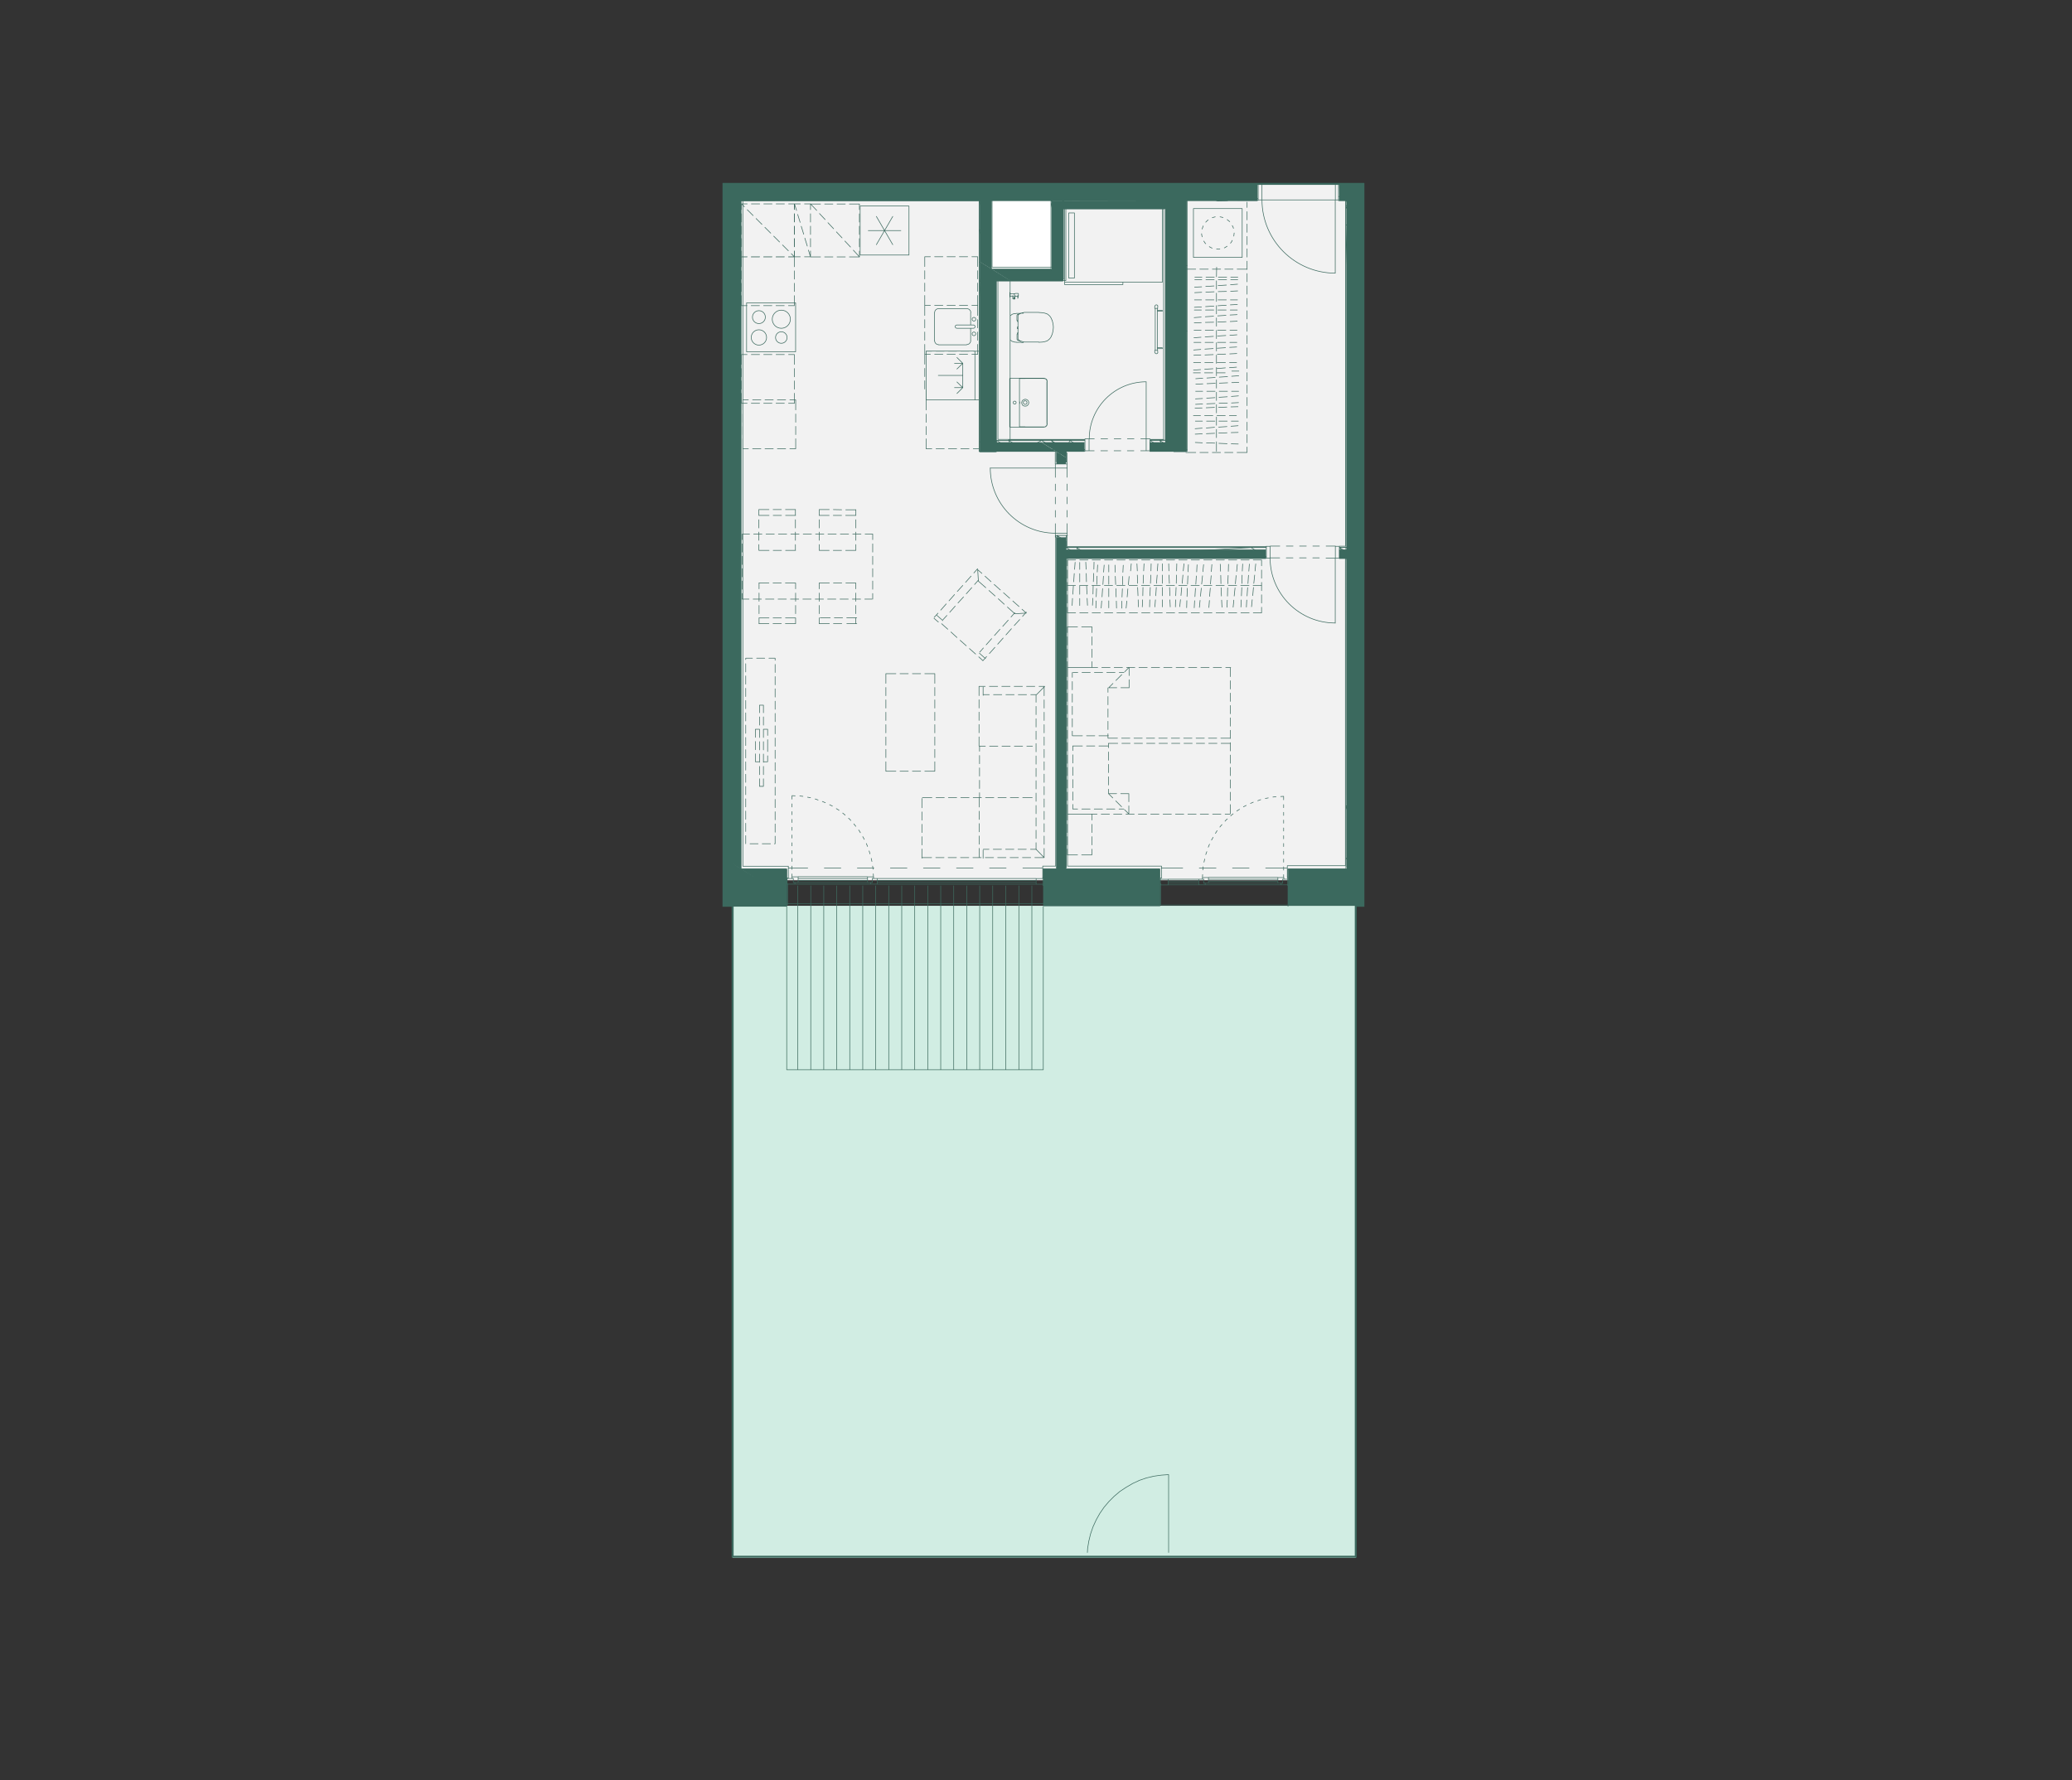 <?xml version="1.0" encoding="UTF-8"?><svg id="Vrstva_1" xmlns="http://www.w3.org/2000/svg" xmlns:xlink="http://www.w3.org/1999/xlink" viewBox="0 0 237.59 204.17"><rect x="0" y="0" width="237.59" height="204.17" fill="#333333" stroke="none"/><defs><style>.cls-1,.cls-2,.cls-3,.cls-4,.cls-5,.cls-6,.cls-7{fill:none;}.cls-2{clip-path:url(#clippath-2);}.cls-3{clip-path:url(#clippath-1);}.cls-8{fill:#f2f2f2;}.cls-9{fill:#fff;}.cls-10{fill:#d1ede3;}.cls-11{fill:#3b695e;}.cls-4{stroke-miterlimit:10;stroke-width:.22px;}.cls-4,.cls-6{stroke:#3b695e;}.cls-5{stroke:#3d6b5e;}.cls-5,.cls-6{stroke-linecap:round;stroke-linejoin:round;stroke-width:.07px;}.cls-7{clip-path:url(#clippath);}</style><clipPath id="clippath"><polygon class="cls-1" points="82.96 21.09 82.96 103.88 84.01 103.88 84.01 178.07 155.46 178.07 155.46 103.88 155.99 103.88 155.99 21.09 82.96 21.09"/></clipPath><clipPath id="clippath-1"><polygon class="cls-1" points="82.96 21.09 82.96 103.88 84.01 103.88 84.01 178.07 155.46 178.07 155.46 103.88 155.99 103.88 155.99 21.09 82.96 21.09"/></clipPath><clipPath id="clippath-2"><polygon class="cls-1" points="82.96 21.09 82.96 103.88 84.01 103.88 84.01 178.07 155.46 178.07 155.46 103.88 155.99 103.88 155.99 21.09 82.96 21.09"/></clipPath></defs><rect class="cls-10" x="84.01" y="103.88" width="71.45" height="74.79"/><rect class="cls-8" x="83.79" y="21.07" width="71.33" height="79.88"/><rect class="cls-9" x="112.44" y="22.29" width="8.38" height="9.25"/><g class="cls-7"><path class="cls-6" d="m95.57,71.52h.95m-2.57,0h1.15m-1.15-9.07v.67m0-2.1v.95m0-2.37v.95m0-2.12v.69m4.19,0v-.67m0,2.1v-.95m0,2.37v-.95m0,2.1v-.67m-3.04,4.41h-1.15m2.57,0h-.95m2.57,0h-1.15m-1.9-8.42h-1.15m2.57.02l-.95-.02m2.57.02h-1.15m-1.9.65h-1.15m2.57,0h-.95m2.57,0h-1.15m0,4.01h1.15m-2.57,0h.95m-2.57,0h1.15m3.04,4.41v-.67m0,2.1v-.95m0,2.37v-.95m0,2.1v-.67m-4.19,0v.67m0-2.1v.95m0-2.37v.95m0-2.1v.67m-5.75,3.34h-1.15m2.57,0h-.95m2.57,0h-1.15m-1.9.65h-1.15m2.57,0h-.95m2.57,0h-1.15m1.15-9.07v.67m0-2.1v.95m0-2.37v.95m0-2.12v.69m-4.19,0v-.69m0,2.12v-.95m0,2.37v-.95m0,2.1v-.67m3.04,4.41h1.15m-2.57,0h.95m-2.57,0h1.15m1.9-8.42h1.15m-2.57,0h.95m-2.57,0h1.15m1.9.67h1.15m-2.57,0h.95m-2.57,0h1.15m0,4.01h-1.15m2.57,0h-.95m2.57,0h-1.15m-3.04,4.41v-.67m0,2.1v-.95m0,2.37v-.95m0,2.1v-.67m4.19,0v.67m0-2.1v.95m0-2.37v.95m0-2.1v.67m8.84.53v.65m0-2.08v.95m0-2.37v.95m0-2.37v.95m0-2.37v.95m0-2.08v.65m-14.95,6.17v.65m0-2.08v.95m0-2.37v.95m0-2.37v.95m0-2.37v.95m0-2.08v.65m.83-.65h-.83m2.25,0h-.95m2.37,0h-.95m2.37,0h-.95m2.37,0h-.95m2.37,0h-.95m2.37,0h-.95m2.37,0h-.95m2.37,0h-.95m2.37,0h-.95m2.25,0h-.83m-13.31,7.47h-.81m2.23,0h-.95m2.39,0h-.97m2.39,0h-.95m2.37,0h-.95m2.37,0h-.95m2.37,0h-.95m2.37,0h-.95m2.37,0h-.95m2.37,0h-.95m2.25,0h-.83m23.39-39.29v-2.51m-.47,5.73h6.68v-.28h-6.68v.28Zm0-8.68h11.21v8.4h-11.21v-8.4Zm.47,5.46v2.47h.65v-7.47h-.65v2.49m10.16,8.68h.57v.1h-.57v-.1Zm0,4.39h.57v-.1h-.57v.1Zm.06-4.85c0-.09-.08-.17-.17-.17s-.17.08-.17.17m-.02,0v.24h.34m0,0v-.24m-.32,5.27c0,.09.08.17.17.17s.17-.07.17-.17m-.36,0v-.22h.34m0,0v.22m-.28-.22v-4.82m.24,4.82v-4.82m-.71-12.36l1.52.95h-10.16l8.64-.95Zm0,0l-10.16.02,1.52.93,8.64-.95Zm-10.16.02l1.52.93h-1.52v-.93Zm11.69-.02v.95l-1.52-.95h1.52Zm22.82,78.53v-.61l-5.68.61h5.68Zm0-.61l-5.68.61,3.66-1.88,2.02,1.26Zm-2.02-1.26h-6.68l3.02,1.88,3.66-1.88Zm-6.68,0l3.02,1.88h-3.02v-1.88Zm8.7.85l-2.02-2.11,2.02,1.26v.85Zm0,.42v-.42l-2.02-.85,2.02,1.26Zm0-.42l-2.02-.85v-1.26l2.02,2.11Zm0-.91l-2.02-7.22,2.02,1.26v5.95Zm0,.06v-.06l-2.02-1.21,2.02,1.26Zm0-.06l-2.02-1.21v-6.01l2.02,7.22Zm0-6.58l-2.02-67.26,2.02,1.27v66Zm0,.63v-.63l-2.02-.63,2.02,1.26Zm0-.63l-2.02-.63V25.77l2.02,67.26Zm0-66.02l-2.02-3.28,2.02,1.25v2.04Zm0,.02v-.02l-2.02-1.25,2.02,1.27Zm0-.02l-2.02-1.25v-2.04l2.02,3.28Zm-2.02-3.28v-.18l2.02,1.42-2.02-1.25Zm0-.18l2.02,1.42v-.18l-2.02-1.25Zm0,0v-.53l2.02,1.78-2.02-1.25Zm0-.53l2.02,1.78v-.51l-2.02-1.27Zm2.02,1.25v-1.52l-2.85-1.74,2.85,3.26Zm0-1.52l-2.85-1.74h.02l2.83,1.74Zm0,1.54v-.02l-2.87-1.76,2.87,1.78Zm0-.02l-2.87-1.76.02-1.5,2.85,3.26Zm-2.87-1.76l.02-1.5h-.02v1.5Zm0,0l.85.51h-.85v-.51Zm2.87.22v-1.23l-.81-.49.81,1.72Zm0-1.23l-.81-.49h.02l.79.49Zm0,1.24v-.02l-2.83-1.72,2.83,1.74Zm0-.02l-2.83-1.72h2.02l.81,1.72Zm0-1.72v.49l-.79-.49h.79Zm-21.75,2.02l1.4.87v27.92l-1.4-28.79Zm0,0v27.92l1.4.87-1.4-28.79Zm0,27.92l1.4.87h-1.4v-.87Zm1.4-27.92v.87l-1.4-.87h1.4Zm-22.36,4.13l-1.36-.83,1.36,4.55v-3.72Zm-1.36-.83l1.36,4.55-1.36-.83v-3.72Zm9.57,5.91l-2.17-1.36-3.86,1.36h6.03Zm-2.17-1.36l-3.86,1.36-2.17-1.36h6.03Zm-7.4-.83l3.54,2.19h-3.54v-2.19Zm1.36-6.17l-1.36-.85,1.36,4.13v-3.28Zm-1.36-.85l1.36,4.13-1.36-.83v-3.3Zm9.57,8.7l-1.34-.85,1.34,1.36v-.51Zm-1.34-.85l1.34,1.36-2.17-1.36h.83Zm1.34-7l-1.34-.83,1.34,8.68v-7.85Zm-1.34-.83l1.34,8.68-1.34-.85v-7.83Zm-6.86-.02v.85l-1.36-.85h1.36Zm8.21.02v.83l-1.34-.83h1.34Zm-38.97,78.51v-.63l.99.63h-.99Zm5.75-.93l1.5.93h-4.74l3.24-.93Zm0,0h-4.77l1.52.93,3.24-.93Zm-4.77,0l1.52.93h-1.52v-.93Zm-.99.3l.99.63-.99-.93v.3Zm.99.63l-.99-.93h.99v.93Zm6.27-.93v.93l-1.5-.93h1.5Zm-7.26,0v-.63l.99.63h-.99Zm.99,0v-.32l-.99-.61.99.93Zm0-.32l-.99-.61.99.61Zm-.99-.32v-.3l.99.93-.99-.63Zm.99.32V26.32l-.99.79.99,73.2Zm0-73.99l-.99.79v-1.42l.99.63Zm-.99,73.37V27.11l.99,73.2-.99-.61Zm.99-.65l2.55,1.58h-2.06l-.49-1.58Zm0,0v1.27l.49.32-.49-1.58Zm0,1.27l.49.32h-.49v-.32Zm1.03-2.93l-1.03-.63,1.03,2.93v-2.29Zm-1.03-.63l1.03,2.93-1.03-.63v-2.29Zm6.27,3.88l-1.5-.95-2.22.95h3.72Zm-1.5-.95l-2.22.95-1.52-.95h3.74Zm-3.74-76.66l-1.03-.63,1.03,75V23.02Zm-1.03-.63l1.03,75-1.03-.63V22.39Zm6.27,77.29v.95l-1.5-.95h1.5Zm-6.27-73.35v-2.65l-.99-.57.99,3.22Zm0-2.65l-.99-.57v-.06l.99.63Zm-.99,2.02v-2.59l.99,3.22-.99-.63Zm.99-2.02v-.67l-.99-.08.99.75Zm0-.67l-.99-.08v-.55l.99.63Zm-.99.04v-.12l.99.75-.99-.63Zm.99-.04v-.61l-.99-.28.99.89Zm0-.61l-.99-.28v-.34l.99.61Zm-.99-.02v-.26l.99.89-.99-.63Zm2.02.65h2.31l-3.32-2.02,1.01,2.02Zm2.31,0l-3.32-2.02h.02l3.3,2.02Zm-3.34-.63l1.03.63-1.03-2.02v1.38Zm1.03.63l-1.03-2.02h.02l1.01,2.02Zm2.31,0h1.64l-3.32-2.02,1.68,2.02Zm1.64,0l-3.32-2.02h.02l3.3,2.02Zm-4.94-2.02h1.62l1.68,2.02-3.3-2.02Zm-1.03.77l.99.61-.99-1.38v.77Zm.99.61l-.99-1.38h.99v1.38Zm4.98.63h23.31l-3.52-2.02-19.79,2.02Zm23.31,0l-3.52-2.02h.22l3.3,2.02Zm-26.61-2.02h23.09l-19.79,2.02-3.3-2.02Zm26.61,2.02h1.4l-3.32-2.02,1.92,2.02Zm1.4,0l-3.32-2.02h.02l3.3,2.02Zm-4.71-2.02h1.38l1.92,2.02-3.3-2.02Zm4.71,2.02h4.05l-3.32-2.02-.73,2.02Zm4.05,0l-3.32-2.02h.04l3.28,2.02Zm-7.35-2.02h4.03l-.73,2.02-3.3-2.02Zm7.35,2.02h2.81l-3.32-2.02.51,2.02Zm2.81,0l-3.32-2.02h.04l3.28,2.02Zm-6.09-2.02h2.77l.51,2.02-3.28-2.02Zm6.09,2.02h19.04l-3.48-2.02-15.56,2.02Zm19.04,0l-3.48-2.02h.18l3.3,2.02Zm-22.32-2.02h18.84l-15.56,2.02-3.28-2.02Zm22.32,2.02h0l-3.3-2.02,3.3,2.02Zm0,0l-3.3-2.02,3.3,2.02Zm0,.02l1.17-.02-3.3-2.02,2.14,2.04Zm1.17-.02l-3.3-2.02,3.3,2.02Zm-4.47-2.02h1.17l2.14,2.04-3.3-2.04Zm3.3,2.02v.02-.02Zm1.17,0h3.5l-3.32-2.02-.18,2.02Zm3.5,0l-3.32-2.02h.04l3.28,2.02Zm-6.8-2.02h3.48l-.18,2.02-3.3-2.02Zm3.52,0h3.28v2.02l-3.28-2.02Zm-19.77,79.62l1.52.93h-1.52v-.93Zm0,0h-1.5l1.5.93v-.93Zm-1.5,0l1.5.93h-1.5v-.93Zm5.3,0l-1.52-.95-2.27.95h3.8Zm-1.52-.95l-2.27.95-1.5-.95h3.78Zm9.57,1.88l-1.5-.93-8.82.93h10.32Zm-1.5-.93l-8.82.93-1.52-.93h10.34Zm-11.84-.95l1.5.95h-1.5v-.95Zm6.46.95l-1.52-.95.36.95h1.17Zm-1.52-.95l.36.95-1.52-.95h1.17Zm8.4.95l-1.5-.95-5.38.95h6.88Zm-1.5-.95l-5.38.95-1.52-.95h6.9Zm1.5.95v.93l-1.5-.93h1.5Zm0-.95v.95l-1.5-.95h1.5Zm-20.64-67.44l1.88,1.15v18.43l-1.88-19.57Zm0,0v18.41l1.88,1.17-1.88-19.57Zm0,18.41l1.88,1.17h-1.88v-1.17Zm1.88-18.41v1.15l-1.88-1.15h1.88Z"/></g><path class="cls-6" d="m107.1,70.91l.5.43m4.71,3.58l.69.61m-4.88-4.35l-.69-.61m5.16-4.81l-.49-.43m1.54,1.38l-.69-.63m1.76,1.58l-.71-.63m1.78,1.58l-.71-.63m1.78,1.58l-.71-.63m1.54,1.38l-.49-.44m-4.15-2.47l-.85-.75m1.92,1.7l-.71-.63m1.76,1.58l-.69-.63m1.9,1.72l-.85-.77m.85.77l1.32-.08m-5.5-3.66l-.08-1.32m11.23,4.96h-.95m2.37,0h-.95m2.37,0h-.95m2.37,0h-.95m2.37,0h-.95m2.37,0h-.95m2.37,0h-.95m2.37,0h-.95m2.37,0h-.95m2.37,0h-.95m2.37,0h-.95m2.39,0h-.95m2.37,0h-.95m2.37,0h-.95m2.37,0h-.95m2.37-.65v.65h-.95m.95-2.08v.95m0-2.37v.95m0-2.37v.95m-.95-2.1h.95v.67m-2.37-.67h.95m-2.37,0h.95m-2.37,0h.95m-2.37,0h.95m-2.39,0h.95m-2.37,0h.95m-2.37,0h.95m-2.37,0h.95m-2.37,0h.95m-2.37,0h.95m-2.37,0h.95m-2.37,0h.95m-2.37,0h.95m-2.37,0h.95m-2.37.67v-.67h.95m-.95,2.1v-.95m0,2.37v-.95m0,2.37v-.95m0,2.08v-.65m2.81,2.91v-.67m0,2.1v-.95m0,2.37v-.95m-1.17,2.1h1.17v-.67m-2.81,0v.67h1.17m-1.17-2.1v.95m0-2.37v.95m1.17-2.1h-1.17v.67m2.81-.67h-1.17m1.17,22.17v-.69m0,2.12v-.95m0,2.37v-.95m-1.17,2.1h1.17v-.67m-2.81,0v.67h1.17m-1.17-2.1v.95m0-2.37v.95m1.17-2.12h-1.17v.69m2.81-.69h-1.17m3.02-13.96v-.51m0,1.94v-.95m0,2.37v-.95m0,2.37v-.95m0,1.94v-.51m-4.09-6.47v-.55m0,1.98v-.95m0,2.37v-.95m0,2.37v-.95m0,2.37v-.95m0,1.96v-.53m-.57-6.25v-1.05m0,2.47v-.95m0,2.37v-.95m0,2.37v-.95m0,2.37v-.95m0,2.37v-.95m0,2.37v-.95m0,2.37v-.95m0,2.37v-.95m0,2.37v-.95m0,2.37v-.95m0,2.47v-1.05m18.69,0v1.05m0-2.47v.95m0-2.37v.95m0-2.37v.95m0-2.37v.95m0-2.37v.95m0-2.37v.95m0-2.37v.95m0-2.37v.95m0-2.37v.95m0-2.37v.95m0-2.47v1.05m-18.13,15.76h-.55m1.98,0h-.95m2.37,0h-.95m2.37,0h-.95m2.37,0h-.95m2.37,0h-.95m2.37,0h-.95m2.37,0h-.95m2.37,0h-.95m2.37,0h-.95m2.37,0h-.95m2.37,0h-.95m2.37,0h-.95m2,0h-.57m-.49-8.7h1.07m-2.49,0h.95m-2.37,0h.95m-2.37,0h.95m-2.37,0h.95m-2.39,0h.97m-2.39,0h.95m-2.37,0h.95m-2.37,0h.95m-2.49,0h1.07m11.88.59h1.07m-2.49,0h.95m-2.37,0h.95m-2.37,0h.95m-2.37,0h.95m-2.39,0h.97m-2.39,0h.95m-2.37,0h.95m-2.37,0h.95m-2.49,0h1.07m.34,5.77h.93m-2.33,0h.93m-4.47,1.76h-.55m1.98,0h-.95m2.37,0h-.95m2.37,0h-.95m1.98,0h-.55m.63.08l.49.49m-1.5-1.5l.67.67m-1.5-1.5l.49.49m1.84.91v.93m0-2.33v.93m-2.33-6.19v-.51m0,1.94v-.95m0,2.37v-.95m0,2.37v-.95m0,1.94v-.51m-2.99-6.13h-1.11m2.53,0h-.95m2.51,0h-1.09m0,1.17h1.09m-2.51,0h.95m-2.53,0h1.11m-1.11.53v-.53m0,1.96v-.95m0,2.37v-.95m0,2.37v-.95m0,2.37v-.95m0,1.96v-.53m17.54-15.7h.57m-2,0h.95m-2.37,0h.95m-2.37,0h.95m-2.37,0h.95m-2.37,0h.95m-2.37,0h.95m-2.37,0h.95m-2.37,0h.95m-2.37,0h.95m-2.37,0h.95m-2.37,0h.95m-2.37,0h.95m-1.98,0h.55m6.45.93v-.93m0,2.33v-.93m-1.13-.83h.55m-1.98,0h.95m-2.37,0h.95m-2.37,0h.95m-1.98,0h.55m5.38-.08l.49-.5m-1.5,1.5l.67-.67m-1.5,1.5l.49-.49m.91.49h.93m-2.33,0h.93m-30.97-8.01h1.15m-2.57,0h.95m-2.57,0h1.15m1.9.65h1.15"/><g class="cls-3"><path class="cls-6" d="m129.72,64.66l-.08.81m.87,3.32l.02.81m-.08-2.23l.04.95m-.08-2.37l.04.95m-.08-2.24l.04.81m.61,3.32l-.04.81m.08-2.23l-.02.95m.08-2.37l-.04.95m.1-2.24l-.04.81m2.16,3.32v.81m0-2.23v.95m0-2.37v.95m0-2.24v.81m-1.46,3.32l-.02.81m.08-2.23l-.04.95m.1-2.37l-.04.95m.08-2.24l-.02.81m.51,3.32l-.06.81m.16-2.23l-.06.95m.16-2.37l-.08.95m.16-2.24l-.06.81m1.44,3.32l.04.81m-.08-2.23l.04.95m-.1-2.37l.04.95m-.08-2.24l.02.81m.77,3.32l-.02.81m.08-2.23l-.04.95m.08-2.37l-.02.95m.06-2.24l-.02.81m.44,3.3l-.08.81m.22-2.21l-.08.93m.22-2.35l-.08.95m.2-2.24l-.08.81m-12.36,1.66h-.95m2.37,0h-.95m2.37,0h-.95m2.37,0h-.95m2.37,0h-.95m2.37,0h-.95m2.37,0h-.95m2.37,0h-.95m2.37,0h-.95m2.37,0h-.95m2.37,0h-.95m2.39,0h-.95m2.37,0h-.95m2.37,0h-.95m2.37,0h-.95m2.37,0h-.95m-41.32-42.31l-1.88,3.24m-.93-1.62h3.74m-2.81-1.62l1.88,3.24m-3.74,1.19h5.6v-5.62h-5.6v5.62Zm14.1,68.23v.95m0-19.63v.95m-7.02,12.89v-1.07m0,2.49v-.95m0,2.37v-.95m0,2.37v-.95m0,2.47v-1.05m13.09-16.83v-.81m0,2.23v-.95m0,2.37v-.95m0,2.37v-.95m0,2.37v-.95m0,2.37v-.95m0,2.37v-.95m0,2.37v-.95m0,2.37v-.95m0,2.37v-.95m0,2.37v-.95m0,2.37v-.95m0,2.22v-.79m.93-16.85v-1.05m0,2.47v-.95m0,2.37v-.95m0,2.37v-.95m0,2.37v-.95m0,2.37v-.95m0,2.37v-.95m0,2.37v-.95m0,2.37v-.95m0,2.37v-.95m0,2.37v-.95m0,2.37v-.95m0,2.37v-.95m0,2.45v-1.03m-7.47-12.79v1.05m0-2.47v.95m0-2.37v.95m0-2.37v.95m0-2.49v1.07m6.54,17.62l.93.95m-1.07,0h1.07m-2.49,0h.95m-2.37,0h.95m-2.37,0h.95m-2.37,0h.95m-2.37,0h.95m-2.37,0h.95m-2.37,0h.95m-2.37,0h.95m-2.51,0h1.09m6.58-.95h-.65m2.08,0h-.95m2.37,0h-.95m2.37,0h-.95m2.1,0h-.67m-5.87-4.84v-1.07m0,2.49v-.95m0,2.37v-.95m0,2.37v-.95m0,2.47v-1.05m4.98-5.81h1.09m-2.51,0h.95m-2.37,0h.95m-2.37,0h.95m-2.37,0h.95m-2.37,0h.95m-2.37,0h.95m-2.37,0h.95m-2.51,0h1.09m5.46-5.32v-.59m0,2.02v-.95m0,2.37v-.95m0,2.37v-.95m0,2v-.57m5.42-5.34h.65m-2.08,0h.95m-2.37,0h.95m-2.37,0h.95m-2.1,0h.67m5.87-5.91l.93-.95m-6.82,0h-.65m2.08,0h-.95m2.37,0h-.95m2.37,0h-.95m2.37,0h-.95m2.08,0h-.65m-5.7.95h-.65m2.08,0h-.95m2.37,0h-.95m2.37,0h-.95m2.1,0h-.67m-16.61-1.29v-1.11m0,2.53v-.95m0,2.37v-.95m0,2.37v-.95m0,2.37v-.95m0,2.37v-.95m0,2.37v-.95m1.15,2.51h-1.15v-1.09m2.57,1.09h-.95m2.37,0h-.95m2.57-1.09v1.09h-1.15m1.15-2.51v.95m0-2.37v.95m0-2.37v.95m0-2.37v.95m0-2.37v.95m0-2.37v.95m-1.15-2.53h1.15v1.11m-2.57-1.11h.95m-2.37,0h.95m-2.57,0h1.15m-12.48-38.55c0-.37-.3-.66-.66-.66-.37,0-.66.3-.66.66s.3.66.66.66c.37,0,.66-.3.66-.66m.38-2.1c0-.57-.46-1.04-1.04-1.04-.57,0-1.04.47-1.04,1.04,0,.57.47,1.04,1.04,1.04.57,0,1.04-.47,1.04-1.04m-2.87-.24c0-.41-.33-.74-.74-.74-.41,0-.74.33-.74.74,0,.41.33.74.74.74.41,0,.74-.33.74-.74m.14,2.33c0-.49-.39-.88-.88-.88s-.88.4-.88.88c0,.49.4.88.88.88s.88-.39.88-.88m-2.29,1.65h5.62m-5.62-5.62h5.62m0,5.62v-5.62m-5.62,0v5.62m21.95,29.97l-.44.48m1.38-1.54l-.63.71m1.58-1.78l-.63.71m1.58-1.76l-.63.69m1.58-1.76l-.63.71m1.38-1.56l-.43.49m5.58,4.98l.43-.49m-1.38,1.54l.63-.69m-1.58,1.76l.63-.71m-1.58,1.78l.63-.71m-1.58,1.78l.63-.71m-1.38,1.54l.43-.49m-4.55-4.71l-.45.49m1.4-1.56l-.63.71m1.58-1.76l-.63.69m1.58-1.76l-.63.71m1.38-1.56l-.43.49m1.01,7.28l-.43.49m1.38-1.56l-.63.71m1.58-1.78l-.63.71m1.58-1.76l-.63.71m1.38-1.56l-.43.49m-3.7,4.57l.47.43m-1.54-1.38l.71.63m-1.78-1.58l.71.63m-1.76-1.58l.69.63m-1.76-1.58l.71.63"/></g><path class="cls-6" d="m142.06,42.56h-.81m-3.32,1.46l-.81.04m2.23-.1l-.95.04m2.37-.1l-.95.04m2.23-.08l-.81.02m-3.32-.51l-.81.06m2.23-.14l-.95.06m2.37-.16l-.95.06m2.23-.16l-.81.06m-3.32,1.72h-.81m2.23,0h-.95m2.37,0h-.95m2.23,0h-.81m-3.32,1.46l-.81.04m2.23-.1l-.95.04m2.37-.08l-.95.02m2.23-.08l-.81.04m-3.32-.51l-.81.04m2.23-.14l-.95.06m2.37-.16l-.95.06m2.23-.16l-.81.06m-3.32,2.83h-.81m2.23,0h-.95m2.37,0h-.95m2.23,0h-.81m-3.32,2.49l-.81-.04m2.23.08l-.95-.04m2.37.1l-.95-.04m2.23.08l-.81-.02m-3.32-1.15l-.81.04m2.23-.1l-.95.04m2.37-.1l-.95.04m2.23-.08l-.81.02m-3.32-.51l-.81.06m2.23-.16l-.95.08m2.37-.16l-.95.06m2.23-.16l-.81.06m-3.32-2.1l-.81.02m2.23-.08l-.95.04m2.37-.08l-.95.04m2.23-.08l-.81.02m-1.66-14.93l.02-1.09m-.02,2.51v-.95m0,2.37v-.95m0,2.37v-.95m0,2.37v-.95m0,2.37v-.95m0,2.37v-.95m0,2.37v-.95m0,2.37v-.95m0,2.37v-.95m0,2.37v-.95m0,2.37v-.95m0,2.37v-.95m0,2.37v-.95m0,2.51v-1.09m-2.37,1.23h-1.13m2.55,0h-.95m2.37,0h-.95m2.37,0h-.95m2.57-.63v.63h-1.15m1.15-2.06v.95m0-2.37v.95m0-2.37v.95m0-2.37v.95m0-2.37v.95m0-2.37v.95m0-2.37v.95m0-2.37v.95m0-2.37v.95m0-2.37v.95m0-2.37v.95m0-2.37v.95m0-2.37v.95m0-2.37v.95m0-2.37v.95m0-2.37v.95m0-2.37v.95m0-2.37v.95m0-2.37v.95m0-2.04v.61m.59,44.98l-.08.81m.22-2.21l-.08.93m.22-2.35l-.1.95m.22-2.23l-.08.81m-1.58,3.32l-.04.81m.1-2.23l-.04.95m.08-2.37l-.02.95m.08-2.23l-.04.81m.51,3.32l-.04.81m.14-2.23l-.06.95m.16-2.37l-.06.95m.16-2.23l-.06.81m-3.12,3.32l.04.81m-.1-2.23l.04.95m-.08-2.37l.02.95m-.08-2.23l.04.81m.77,3.32l-.04.81m.08-2.23l-.02.95m.08-2.37l-.04.95m.08-2.23l-.02.81m.63,3.3l-.08.81m.22-2.21l-.1.93m.22-2.35l-.08.95m.22-2.23l-.08.81m-53.78,20.66v-.69m-.48,1.86h.48v-.69m-1.4-.22v.91h.47m-.47-2.33v.95m.47-2.35h-.47v.93m1.4-.22v-.71h-.48m.48,1.88v-.69m-.93,4.49v.87h.45m-.45-2.29v.95m0-2.37v.95m0-2.37v.95m0-2.37v.95m0-2.37v.95m.45-1.42v-.87h-.45v.87m.45,1.42v-.95m0,2.37v-.95m0,2.37v-.95m0,2.37v-.95m0,2.37v-.95m0,2.29v-.87m-.61,7.45h-.93m2.35,0h-.95m1.48-.87v.87h-.08m.08-2.27v.95m0-2.35v.93m0-2.35v.95m0-2.35v.93m0-2.35v.95m0-2.35v.93m0-2.35v.95m0-2.35v.95m0-2.35v.93m0-2.35v.95m0-2.35v.93m0-2.35v.95m0-2.35v.95m0-2.35v.93m-.71-1.64h.71v.24m-2.12-.24h.93m-2.18.16v-.16h.77m-.77,1.58v-.95m0,2.35v-.95m0,2.37v-.95m0,2.35v-.95m0,2.35v-.93m0,2.35v-.95m0,2.35v-.93m0,2.35v-.95m0,2.35v-.95m0,2.35v-.93m0,2.35v-.95m0,2.35v-.93m0,2.35v-.95m0,2.35v-.95m0,2.35v-.93m53.17-26.97l-.06.81m.16-2.23l-.08.95m.18-2.37l-.08.95m.16-2.23l-.06.81m-1.29,3.3l-.08.81m.22-2.21l-.1.93m.24-2.35l-.1.95m.22-2.23l-.08.81m-1.84,3.32l-.02.81m.08-2.23l-.04.95m.1-2.37l-.04.95m.1-2.23l-.04.81m.75,3.32l-.04.81m.14-2.23l-.06.95m.16-2.37l-.06.95m.14-2.23l-.04.81m-10.08,3.32v.81m0-2.23v.95m0-2.37v.95m0-2.23v.81m-1.46,3.32l-.02.81m.08-2.23l-.04.95m.1-2.37l-.04.95m.1-2.23l-.04.81m.51,3.32l-.06.81m.16-2.23l-.06.95m.16-2.37l-.06.95m.14-2.23l-.06.81m1.46,3.32l.02.81m-.08-2.23l.04.95m-.1-2.37l.04.95m-.08-2.23l.02.81m.77,3.32l-.02.81m.08-2.23l-.04.95m.08-2.37l-.02.95m.08-2.23l-.04.81m.45,3.3l-.08.81m.2-2.21l-.08.93m.22-2.35l-.08.95m-23.35-23.4v.95m0-2.37v.95m0-2.55v1.13m.65-6.74h-.65m2.08,0h-.95m2.37,0h-.95m2.37,0h-.95m2.1,1.15v-1.15h-.67m.67,2.57v-.95m0,2.37v-.95m-.67,2.57h.67v-1.15m-2.1,1.15h.95m-2.37,0h.95m-2.37,0h.95m-2.08-1.15v1.15h.65m-.65-2.57v.95m0-2.37v.95m0-2.57v1.15m.65-6.74h-.65m2.08,0h-.95m2.37,0h-.95m2.37,0h-.95m2.1,1.13v-1.13h-.67m.67,2.55v-.95m0,2.37v-.95m-.67,2.57h.67v-1.15m-2.1,1.15h.95m-2.37,0h.95m-2.37,0h.95m-2.08-1.15v1.15h.65m-.65-2.57v.95m0-2.37v.95m0-2.55v1.13m-15.62,10.09h.67m-2.1,0h.95m-2.37,0h.95m-2.37,0h.95m-2.08,1.13v-1.13h.65m-.65,2.55v-.95m0,2.37v-.95m.65,2.57h-.65v-1.15m2.08,1.15h-.95m2.37,0h-.95m2.37,0h-.95m2.1-1.15v1.15h-.67m.67-2.57v.95m0-2.37v.95m0-2.55v1.13m-5.73-18.08l-.34-.34m1.34,1.35l-.67-.67m1.68,1.68l-.67-.67m1.68,1.68l-.67-.67m1.68,1.68l-.67-.67m1.68,1.68l-.67-.67m1.36,1.36l-.35-.36m-5.06.36h-.65m2.08,0h-.95m2.37,0h-.95m2.37,0h-.95m2.1-.67v.67h-.67m.67-2.1v.95m0-2.37v.95m0-2.37v.95m-.67-2.08h.67v.65m-2.1-.65h.95m-2.37,0h.95m-2.37,0h.95m-2.08.65v-.65h.65m-.65,2.08v-.95m0,2.37v-.95m0,2.37v-.95m0,2.1v-.67m6.31-4.65l-.24-.75m.65,2.12l-.28-.91m.69,2.27l-.28-.91m.69,2.27l-.28-.91m.65,2.14l-.24-.77m-.93.77h-.69m1.86-.67v.67h-.69m.69-2.1v.95m0-2.37v.95m0-2.37v.95m-.69-2.08h.69v.65m-1.86,0v-.65h.69m-.69,2.08v-.95m0,2.37v-.95m0,2.37v-.95m0,2.1v-.67m2.57-4.65l-.71-.75m1.68,1.8l-.65-.69m1.62,1.74l-.65-.69m1.62,1.74l-.65-.69m1.62,1.74l-.65-.69m1.68,1.82l-.71-.77m-3.76.77h-1.15m2.57,0h-.95m2.37,0h-.95m2.57-.67v.67h-1.15m1.15-2.1v.95m0-2.37v.95m0-2.37v.95m-1.15-2.08h1.15v.65m-2.57-.65h.95m-2.37,0h.95m-2.57.65v-.65h1.15m-1.15,2.08v-.95m0,2.37v-.95m0,2.37v-.95m0,2.1v-.67m-2.53.67h.67m-2.1,0h.95m-2.37,0h.95m-2.37,0h.95m-2.08,1.13v-1.13h.65m-.65,2.55v-.95m0,2.37v-.95m.65,2.57h-.65v-1.15m2.08,1.15h-.95m2.37,0h-.95m2.37,0h-.95m2.1-1.15v1.15h-.67m.67-2.57v.95m0-2.37v.95m0-2.55v1.13m50.78.28h1.13m-2.55,0h.95m-2.37,0h.95m-2.39,0h.97m-2.57,0h1.13m.71.91h-.81m2.23,0h-.95m2.37,0h-.95m2.23,0h-.81m-3.32.28h-.81m2.23,0h-.95m2.37,0h-.95m2.23,0h-.81m-3.32,1.46l-.81.04m2.23-.1l-.95.04m2.37-.08l-.95.02m2.23-.08l-.81.04m-3.32-.51l-.81.04m2.23-.14l-.95.06m2.37-.16l-.95.06m2.23-.16l-.81.06m-3.32,1.74h-.81m2.23,0h-.95m2.37,0h-.95m2.23,0h-.81m-3.32.81l-.81.04m2.23-.14l-.95.06m2.37-.16l-.95.06m2.23-.14l-.81.04m-3.32.59h-.81m2.23,0h-.95m2.37,0h-.95m2.23,0h-.81m-3.32,1.44l-.81.04m2.23-.08l-.95.02m2.37-.08l-.95.04m2.23-.1l-.81.04m-3.32-.51l-.81.06m2.23-.16l-.95.06m2.37-.16l-.95.06m2.23-.14l-.81.04m-3.32,1.74h-.81m2.23,0h-.95m2.37,0h-.95m2.23,0h-.81m-3.32.81l-.81.06m2.23-.16l-.95.06m2.37-.16l-.95.06m2.23-.14l-.81.06m-3.32.81h-.81m2.23,0h-.95m2.37,0h-.95m2.23,0h-.81m-3.32,1.44l-.81.04m2.23-.08l-.95.04m2.37-.1l-.95.04m2.23-.1l-.81.04m-3.32-.51l-.81.06m2.23-.16l-.95.06m2.37-.16l-.95.06m2.23-.14l-.81.04m-3.32,1.74h-.81m2.23,0h-.95m2.37,0h-.95m2.23,0h-.81m-3.32.81l-.81.06m2.23-.16l-.95.06m2.37-.16l-.95.08m2.23-.16l-.81.06m-3.32,5.5h-.81m2.23,0h-.95m2.37,0h-.95m2.23,0h-.81m-3.32-4.91h-.81m2.23,0h-.95m2.37,0h-.95"/><g class="cls-2"><path class="cls-6" d="m119.65,101.56l3.78,2.33h-3.03l-.75-2.33Zm0,0v1.86l.75.47-.75-2.33Zm0,1.86l.75.47h-.75v-.47Zm13.35.47l-3.78-2.33-5.79,2.33h9.57Zm-3.78-2.33l-5.79,2.33-3.78-2.33h9.57Zm3.78,0v2.33l-3.78-2.33h3.78Zm-50.04,0h7.26m-7.26,0h3.48l-3.48,1.26v-1.26Zm3.48,0l-3.48,1.26,7.26,1.07-3.78-2.33Zm-3.48,1.26l7.26,1.07h-7.26v-1.07Zm7.26-1.26v2.33l-3.78-2.33h3.78Zm49.37-78.52l1.17-.02m-5.14,76.52h-2.47m6.29,0h-1.92m5.71,0h-1.9m6.27,0h-2.47m-27.84,0h2.23m-6.05,0h1.9m-5.69,0h1.9m-5.69,0h1.9m-5.69,0h1.9m-5.69,0h1.9m-5.69,0h1.9m-6.03,0h2.23m54.57-7.81v-.36m0,1.26v-.36m0,1.25v-.36m0,1.25v-.36m0,1.26v-.36m0,1.25v-.36m0,1.25v-.36m0,1.26v-.36m0,1.25v-.36m0,1.27v-.38m0,1.26v-.36m-.34-8.96l.34-.02m-1.23.08l.36-.04m-1.23.2l.34-.06m-1.21.32l.34-.12m-1.17.43l.32-.14m-1.13.53l.32-.16m-1.07.65v-.02l.3-.18m-1.01.75l.08-.08.2-.16m-.93.85l.12-.14.14-.12m-.85.93l.16-.2.08-.08m-.75,1.01l.18-.3h.02m-.65,1.07l.18-.32m-.55,1.13l.14-.34m-.43,1.19l.12-.34m-.32,1.21l.08-.36m-.22,1.25l.04-.36m-.08,1.23l.02-.34m-3.95.53h3.52m0,.22h-3.52m0,.22h3.52m-3.52.22h-.89v-.65h.89v.65Zm4.07-.2h.55v-.65h-.69v.2h.14v.46Zm0-.46h-.55v.65h.73v-.2h-.18v-.46Zm9.06.46h-.55v-.65h.69v.2h-.14v.46Zm0-.46h.71v.65h-.89v-.2h.18v-.46Zm-8.5-.2h7.95m-7.95.65h7.95m0-.44h-7.95m0,.22h7.95m-12.58.42h12.95m-56.08-9.83v-.36m0,1.26v-.36m0,1.25v-.36m0,1.25v-.36m0,1.26v-.36m0,1.25v-.36m0,1.25v-.36m0,1.26v-.36m0,1.25v-.36m0,1.27v-.38m0,1.26v-.36m.36-8.96l-.36-.02m1.25.08l-.36-.04m1.23.2l-.34-.06m1.21.32l-.34-.12m1.17.43l-.34-.14m1.15.53l-.32-.16m1.07.65v-.02l-.3-.18m1.01.75l-.08-.08-.2-.16m.93.85l-.12-.14-.14-.12m.83.93l-.16-.2-.06-.08m.75,1.01l-.18-.3h-.02m.65,1.07l-.18-.32m.55,1.13l-.14-.34m.42,1.19l-.1-.34m.32,1.21l-.08-.36m.22,1.25l-.06-.36m.1,1.23l-.02-.34m18.67.53h-18.23m0,.22h18.23m0,.22h-18.23m18.23.22h.89v-.65h-.89v.65Zm-18.78-.2h-.55v-.65h.69v.2h-.14v.46Zm0-.46h.55v.65h-.73v-.2h.18v-.46Zm-9.06.46h.55v-.65h-.71v.2h.16v.46Zm0-.46h-.71v.65h.89v-.2h-.18v-.46Zm8.5-.2h-7.95m7.95.65h-7.95m0-.44h7.95m0,.22h-7.95m27.29.42h-27.66m41.96,2.39h14.67m-23.97-35.15v.81m0-2.24v.95m0-2.37v.95m0-2.24v.81m-.83,3.32l-.04.81m.14-2.24l-.06.95m.16-2.37l-.06.95m.16-2.24l-.06.81m1.44,3.32l.04.81m-.1-2.24l.04.95m-.08-2.37l.02.95m-.08-2.24l.04.81m.77,3.32l-.04.81m.08-2.24l-.02.95m.08-2.37l-.04.95m.08-2.24l-.02.81m-34.86-19.42h.67m-2.1,0h.95m-2.37,0h.95m-2.37,0h.95m-2.08,1.15v-1.15h.65m-.65,2.57v-.95m0,2.37v-.95m.65,2.57h-.65v-1.15m2.08,1.15h-.95m2.37,0h-.95m2.37,0h-.95m2.1-1.15v1.15h-.67m.67-2.57v.95m0-2.37v.95m0-2.57v1.15m19.16-5.34l-.67.65m.67-.65l-.67-.67m.67.67h-.95m.95,2.79l-.67-.65m.67.65l-.67.67m.67-.67h-.95m.95-2.79v2.79m-2.81-1.4h2.81m-4.21,2.81h5.6v-5.6h-5.6v5.6Zm5.62-8.41c0-.1-.08-.19-.19-.19m0,.38c.1,0,.19-.08.19-.19m-.51.19v1.42m0-3.2v1.4m.32.38h-1.9m0-.38c-.1,0-.19.08-.19.19m0,0c0,.1.08.19.19.19m1.96-1.25c-.11,0-.21.09-.21.21s.09.21.21.21.21-.09.21-.21-.09-.21-.21-.21m0,1.68c-.11,0-.21.09-.21.21s.09.21.21.21.21-.09.21-.21-.09-.21-.21-.21m-1.97-.81h1.9m-.76,2.25c.26,0,.46-.21.46-.46m-.47.49h-3.22m3.7-3.69c0-.26-.21-.46-.46-.46m-3.23,0h3.22m-3.7,3.68v-3.2m.02,3.19c0,.26.21.46.46.46m0-4.13c-.26,0-.46.21-.46.46m-.32,10.01h-.65m2.08,0h-.95m2.37,0h-.95m2.37,0h-.95m2.1,1.15v-1.15h-.67m.67,2.57v-.95m0,2.37v-.95m-.67,2.57h.67v-1.15m-2.1,1.15h.95m-2.37,0h.95m-2.37,0h.95m-2.08-1.15v1.15h.65m-.65-2.57v.95m0-2.37v.95m0-2.57v1.15m.65-6.74h-.65m2.08,0h-.95m2.37,0h-.95m2.37,0h-.95m2.1,1.13v-1.13h-.67m.67,2.55v-.95m0,2.37v-.95m-.67,2.57h.67v-1.15m-2.1,1.15h.95m-2.37,0h.95m-2.37,0h.95m-2.08-1.15v1.15h.65m8.98-9.67v.02m.95-.28h-.06m.18,0h-.06m0,0h-.06m.57-.02h-.02m0,0h-.04m0,0h-.06m0,0h-.04m0,0h-.06m0,0h-.06m0,0h-.06m0,0l-.06.02m0,0h-.06m-.18,3.32h.06m0,0h.06m0,0h.06m0,0h.06m0,0h.06m0,0h.06m0,0l.06.02m0,0h.06m0,0h.04m0,0h.06m0,0h.04m0,0h.02m-.67-.02h.04m-.06,0h.02m-.04,0h.02m-.06,0h.04m-.06,0h.02m-.04,0h.02m-.06-.02l.02.02m0,0h.02m-.73-.26l.04.02m0,0l.02.02m0,0l.04.02m0,0l.04.02m0,0l.04.04m0,0l.04.02m0,0l.04.02m0,0l.04.02m0,0h.06m0,0l.02.02m0,0h.04m0,0l.02.02m0,0h.04m0,0h.02m0,0l.02.02m0,0h.02m0,0h.04m0,0h.02m0,0h.02m0,0h.02m0,0h.02m0,0h.04m-.69-3.02v2.77m0,0v.02m.04-2.83l-.04.02m.1-.06l-.04.02m0,0l-.02.02m.14-.1l-.04.02m0,0l-.04.04m.79-.2h-.04m0,0h-.02m0,0h-.02m0,0h-.04m0,0h-.02m0,0h-.02m0,0h-.02m0,0h-.02m0,0l-.04.02m0,0h-.02m0,0h-.02m0,0h-.02m0,0h-.02m0,0h-.04m0,0h-.02m0,0l-.02.02m0,0h-.02m0,0h-.04m0,0h-.02m0,0l-.04.02m0,0h-.02m0,0l-.06.02m0,0l-.04.02m0,0l-.04.02m0,0l-.04.02m.65,1.62h.1m-.1-.2v.2m.1-.2h-.1m24.64-11.63l.08.14.06.18m-.71-1.01v.02l.28.22m-1.11-.55l.2.04.14.04m-1.23.02l.04-.02.3-.08m-1.09.61l.18-.18.1-.08m-.69,1.05l.02-.08.1-.28m-.12,1.25l-.06-.26v-.1m.47,1.15l-.08-.08-.14-.22m.95.81l-.28-.14-.04-.04m1.21.28l-.14.02-.24-.02m1.21-.32l-.28.18h-.04m.91-.85l-.08.16-.12.16m.42-1.17l-.04.34v.02m-4.63-3.16h5.59v5.6h-5.59v-5.6Zm-2.11,6.54h1.4v7.51h-1.4v-7.51Zm.36,2.81h.24l-.24,1.88v-1.88Zm.24,0l-.24,1.88h.24v-1.88Zm-.59-.69h.95v3.26h-.95v-3.26Zm-20.45,17.95h1.4m0-18.49h-3.28m8.23-9.19l12.93-.02m-21.16,0h1.36m30.49-2.02v2.17l-8.13-.02v28.79h-4.25v-1.36h1.54v-26.61h-11.21v8.4h-7.79v18.21h9.98v1.36h-2m-1.36,0h-8.78v-28.77h-27.09v76.36h5.22v1.36h-.14v.65h.06v2.39h-7.32m49.98-53.23l1.74,1.09h-1.11l-.63-1.09Zm0,0h-1.11l1.74,1.09-.63-1.09Zm-1.11,0l1.74,1.09h-1.74v-1.09Zm2.85.67l-1.07-.67,1.07,1.09v-.42Zm-1.07-.67l1.07,1.09-1.74-1.09h.67Zm1.07-27.03l-1.07-.67,1.07,28.37v-27.7Zm-1.07-.67l1.07,28.37-1.07-.67v-27.7Zm1.07,0v.67l-1.07-.67h1.07Zm-19.04,27.7l1.74,1.09h-1.4l-.34-1.09Zm0,0h-1.4l1.74,1.09-.34-1.09Zm-1.4,0l1.74,1.09h-1.74v-1.09Zm6.9,1.09l-1.74-1.09-2.02,1.09h3.76Zm-1.74-1.09l-2.02,1.09-1.74-1.09h3.76Zm1.74,1.09l1.09.65v.75l-1.09-1.4Zm0,0v.73l1.09.67-1.09-1.4Zm0,.73l1.09.67h-1.09v-.67Zm1.09-.73l-1.74-1.09,1.74,1.74v-.65Zm-1.74-1.09l1.74,1.74-2.83-1.74h1.09Zm3.88,1.09l-1.74-1.09-.4,1.09h2.14Zm-1.74-1.09l-.4,1.09-1.74-1.09h2.14Zm1.74,0v1.09l-1.74-1.09h1.74Zm-8.58-18.35v18.21m6.15-18.35h-6.29m17.97-8.26h-11.69m.44,37.65h-1.36v37.92h-1.48v1.36h.14v.65h-.06v2.39h13.46v-2.39h-.06v-.65h.16l-.02-1.36h-10.78v-35.31h22.8v-1.35h-22.8m-1.23.55l1.09.65v35.59l-1.09-36.24Zm0,0v35.59l1.09.65-1.09-36.24Zm0,35.59l1.09.65h-1.09v-.65Zm2.83-34.94l-2.83-1.74,1.09,1.74h1.74Zm-2.83-1.74l1.09,1.74-1.09-.65v-1.09Zm1.09-.06l-1.09-.67,1.09,1.4v-.73Zm-1.09-.67l1.09,1.4-1.09-.67v-.73Zm4.01,2.47l-1.74-1.07.55,1.07h1.19Zm-1.74-1.07l.55,1.07-1.74-1.07h1.19Zm21.75,1.07l-1.74-1.07-18.27,1.07h20.01Zm-1.74-1.07l-18.27,1.07-1.74-1.07h20.01Zm-21.2-1.4v.67l-1.09-.67h1.09Zm22.94,1.4v1.07l-1.74-1.07h1.74Zm8.4,1.07h.85m-.85-1.07l.85.51v.55l-.85-1.07Zm0,0v.55l.85.51-.85-1.07Zm0,.55l.85.51h-.85v-.51Zm.85-.55v.51l-.85-.51h.85Zm-6.68,37.88v.65m-27.15-70.69h-6.86v-7.85h6.86v7.85Zm1.68,68.81h-1.17m26.63,1.88h8.7m0,1.5v.83h-4.92l4.92-.83Zm-8.7-1.5l3.78,2.33,4.92-2.33h-8.7Zm3.78,2.33l4.92-2.33v1.5l-4.92.83Zm-3.78-2.33l3.78,2.33h-3.78v-2.33Zm-28.08,0h13.35m20.09-37.33h-1.07m1.54-1.35h-.47v1.35h.47m-8.4,0h.45v-1.35h-.45m.45,1.34c0,4.12,3.35,7.46,7.48,7.46m-.01-7.46v7.48m-31.16-48.66v9.19m14.16-9.21h-2.57m.1,0v27.7m1.07-27.7v28.79m-18.03-12.56l.41.14m-.45-.22s.02.06.06.07m-.06-.67h-.02v.59m.14-.79s-.08.02-.1.05-.02.08,0,.12m.02-2.23l.41-.14m-.4.12s-.05.04-.06.07m0,.61h-.02v-.59m.04.58s-.03.08,0,.12c.02.04.06.06.1.05m-.02.63v-.73m0-.55v-.02m0,.57v-.55m0,1.28v.73m0,.57v-.53m.04-2.18l.02-.04m0,0l.02-.02m-.06.08l.02-.02m-.02.04v-.02m-.02.08l.02-.06m.06-.1l.04-.02m-.1,2.85l-.02-.06m.06.14l-.02-.04m.04.06l-.02-.02m.06.04l-.04-.02m-.04-.06l-.02-.02m0,0v-.02m.22.2l-.12-.08m.16.1l-.04-.02m.12.04l-.08-.02m.2.06l-.12-.04m.2.06l-.08-.02m.14.04l-.06-.02m.28.04h-.1m0,0l-.12-.02m.24.02h-.02m.28,0h-.26m.97,0h-.71m1.28,0h-.57m-.71-3.4h.71m-.71,0h.71m0,0h.57m-1.54,0h.26m-.28,0h.02m-.12,0h.1m-.22.02l.12-.02m-.18.04l.06-.02m-.14.02h.08m-.2.06l.12-.06m-.2.08l.08-.02m-.12.04l.04-.02m-.16.1l.12-.08m3.6,2.53l-.02.04m.24-1.01l-.02.24m0,0l-.04.26m.04-.75l.02.26m-.06-.49l.04.24m-.14-.57h.02m0,0l.04.18m-.06-.18v-.02m-.06-.12l.06.12m-.18-.34l.06.08m-.06-.08l-.02-.04m-.08-.1l.08.1m.12.2l-.04-.08m.06.14l-.02-.06m-.3-.38l-.04-.04m-.04-.04l.04.04m-.04-.04l-.1-.06m-.04,0h.04m-.12-.04l.08.04m-.08-.04l-.08-.02m0,0l-.04-.02m-.4-.06l.28.04m.12.02l-.12-.02m-.59-.06l.32.02m-.32-.02l.32.02m.81.28l.1.08m.34.67l.04.16m0,.99l-.02.08m0,0l-.02.08m0,0l-.04.16m-.02.04l-.06.12m.06-.12l.02-.04m-.14.3l-.08.12m0,0l-.08.1m0,0l-.1.08m-.04.04l.04-.04m-.08.08l.04-.04m.34-.43l-.04.1m-.44.43l.1-.06m-.73.2l-.32.02m.32-.02l-.32.02m.38-.02l.22-.04m-.28.04h.06m.34-.06l-.12.02m.16-.04l-.04.02m.04-.02l.08-.02m0,0l.08-.04m0,0h.04m-3.34-.81v.04m.04-4.55v-.02m0-.02v-.02m0-.02v-.02m-.02-.02h-.02m.02.32h-.02m.04-.28v.02m0,.02v.02m0,.02v.02m0,0v.04m0,0v.02m0,.02v.02m0,.02v.02m0,0v.02m0-.22v-.02m0,.06v-.02m0,.06v-.02m0,.08v-.02m0-.08v-.02m-.04.22h-.3m.3-.32h-.3m.01,0c-.08,0-.15.07-.15.15s.07.15.15.15m-.34-.02h0m.05.05h0m.26,0h0m-.14.03h.12m-.26,0h.14m.1,0v.02m-.22,0v-.02m-.34-.34h.53m-.26.28h-.28m0-.4h-.02m0,.51h.02m0-.02v-.02m0-.04v-.02m0-.08v-.02m0,0v-.02m0-.08v-.02m0,0v-.02m0-.06v-.02m0-.02v-.02m0,0v-.02m0,0v-.02m0,0v-.02m-.02.51v-.51m.44.62s.02.05.05.05.05-.02.05-.05m0,0s-.02-.05-.05-.05-.05.02-.05.05m.16.09v-.24m-.26,0v.24m.24.02h-.04m0,0h-.02m0,0h-.02m0,0h-.04m0,0h-.02m0,0h-.04m0,0h-.02m0,0h-.02m-.02-.26h.26m-.25-.09s-.02-.01-.03-.01m.05.05s0-.02-.02-.04m.29,0s-.01.02-.01.04m.02-.04h0m-.03.07v-.02m-.26,0v.02m-.32-.38v.02m0,.02v.04m0,0v.02m0,.04v.02m0,0v.04m0,0v.02m0,.04v.06m0,0v.02m0,.02v.02m0,0v.02m.46.28s.06,0,.08,0m-.16,0s.05,0,.08,0m-2.03-2.31v19.57m5.42,52.08h-29.44m62.88-80.71h-8.4m8.4-2.17v2.17h.47m-9.35,0h.47v-2.17m0,2.16c0,4.65,3.77,8.41,8.41,8.41m-.01-8.4v8.4m-27.64,20.37h-.61m2.14,0h-.77m2.29,0h-.77m2.27,0h-.75m2.14,0h-.61m-5.32-1.36h-.61m2.14,0h-.77m2.29,0h-.77m2.27,0h-.75m2.14,0h-.61m1.07,1.36h-.45v-1.36h.45m-7.47,0h.47v1.36h-.47m7.03-7.91c-3.61,0-6.54,2.93-6.54,6.54m6.53,0v-6.52m15.32,18.82h-1.09m2.61,0h-.77m2.29,0h-.77m2.27,0h-.75m2.59,0h-1.07m-5.32,1.35h-1.09m2.61,0h-.77m2.29,0h-.77m2.27,0h-.75m3.06-43.22v2.17m0,0h.69v39.7m-6.53,38.02h-.14v-1.36h6.66v-35.31m-6.58,39.72h8.76m-2.18-41.06h-.69v1.34h.69m-64.04,39.66h-7.26m51.03,65.48v9.31m0-9.31l-.85.06-.85.12-.85.2-.81.28-.77.36-.75.44-.71.47-.65.55-.61.61-.55.65-.49.71-.42.75-.36.79-.28.81-.2.83-.14.85-.04.83m30.82-74.93v74.93m-71.48-74.93v74.93m47.83-127.96h1.78m2.47-27.56v-.14m0,0h8.13m10.2,0h-.85m-8.4,41.07h-22.94m31.34-1.07h.85m-32.19,0h22.94m-29.52-12.3h8.72m7.47,1.09h4.25m-13.86,0h2.14m-10.12,0h6.9m-.14,1.4v-1.27m.14,1.27v-1.4m1.09,1.4v-1.4m25.51,52.08h8.7m-8.7-2.33v2.33m6.68-4.21V23.02m-6.68,76.65h6.68m-6.68,1.88v-1.88m0,1.88h-.06m0,0v2.39m-25.45-39.86v35.59m0-38.06v1.4m-1.09,36.66v-38.06m11.86,42.27v-2.33m-13.35,2.33h13.35m-13.35-.48v.48m0-2.33v1.86m13.35-3.74h-13.35m13.35,1.88v-1.88m-13.35,0v1.88m-7.29-69.32v-9.21m1.88,28.79h-1.88m1.88-19.57v19.57m-1.88-19.57h1.88m-1.88,0v19.57m-27.39-28.79h27.39m-22.15,80.86v-2.33m-7.26,2.39h7.26m-5.24-4.27V23.02m5.24,76.65h-5.24m5.24,1.88v-1.88m-7.26,1.88h7.26m26.93-55.36l.04-.16.08-.12.14-.08.14-.04m-.4.41l.04.14.08.14.14.08.14.02m-.63-.28l.02-.12m-.04,2.77h.16m0,0h.06m-.22,0v-.41m0-2.35v2.35m.65.41h-.43m2.93-.43v.18l-.04.1-.06.06-.06.06-.1.04h-.18m0,0h-2.06m2.49-2.77v2.33m-2.49-1.94l.16-.02.14-.1.08-.12.04-.16m-.91-2.77h.06m-.22,0h.16m-.16,0v.41m.65-.41h-.43m2.93.43v-.18l-.04-.08-.06-.08-.06-.06-.1-.02-.18-.02m0,0h-2.06m2.49,2.77v-2.33m-2.49,1.94l.16.04.14.08.08.12.04.16m-1.07,0v-2.35m.04,2.35l-.02-.12m0,.12v.12m0-.24v.12m-1.1-2.81s-.03.01-.03.03m0,5.56s.01.03.03.03m.7-2.82c0-.09-.08-.17-.17-.17s-.17.07-.17.17.08.17.17.17.17-.07.17-.17m1.24,0c0-.12-.09-.21-.21-.21s-.21.09-.21.21.09.21.21.21.21-.09.21-.21m-.59,0h0m0-.01h0m2.53-2.79h-3.9m-.02,5.6v-5.56m4.29,5.2v-4.86m-4.27,5.24h3.9m.38-5.24v-.04l-.02-.04v-.06l-.02-.04-.02-.04-.04-.02-.02-.04-.04-.02-.04-.02-.04-.02-.04-.02h-.06l-.04-.02m0,5.61h.04l.06-.02h.04l.04-.02.04-.02.04-.04.02-.02.04-.04.02-.04.02-.04v-.04l.02-.06v-.04m2.29,11.45v1.09m0-2.61v.77m0-2.29v.77m0-2.27v.75m0-2.59v1.07m-1.36,5.32v1.09m0-2.61v.77m0-2.29v.77m0-2.27v.75m0-2.59v1.07m1.36-1.54v.47h-1.36v-.47m0,8.4v-.45h1.36v.45m-8.82-7.94c0,4.13,3.34,7.48,7.46,7.48m-.01-7.47h-7.47m7.47-1.74v1.27h1.36v-1.27m0,9.67v1.27m32.05.14v1.17m-37.67-30.23v-.02m0,.06v-.02m0,.18v-.02m0-.12v-.02m0,.04v-.02m0,.06v-.02m0,.06v-.02m0,0v-.02m0-.02v-.02m0,.1v-.02m-.04-.22v.32m.04-.06v-.02m0-.02v-.02"/></g><polygon class="cls-4" points="82.96 21.09 82.96 103.88 84.01 103.88 84.01 178.53 155.46 178.53 155.46 103.88 156.34 103.88 156.34 21.09 82.96 21.09"/><polygon class="cls-11" points="82.96 21.01 82.96 21.78 82.96 22.12 82.96 22.37 82.96 22.93 82.96 23.05 82.96 23.11 82.96 25.69 82.96 27.12 82.96 99.69 82.96 99.99 82.96 100.62 82.96 100.92 82.96 101.55 82.96 102.82 82.96 103.88 90.22 103.88 90.22 101.55 90.22 100.62 90.22 99.67 88.71 99.67 84.98 99.67 86.5 100.62 83.95 99.04 84.98 99.67 84.98 97.38 84.98 23.03 87.29 23.03 88.93 23.03 112.24 23.03 112.36 23.03 112.36 26.33 112.36 30.04 113.72 30.87 113.72 27.16 113.72 23.88 113.72 23.03 117.7 23.03 120.5 23.03 132.09 23.03 121.93 23.05 120.58 23.05 120.58 30.87 119.75 30.87 113.72 30.87 115.9 32.24 121.93 32.24 121.93 31.72 121.93 23.97 123.45 23.97 133.61 23.97 133.61 50.72 132.94 50.72 131.83 50.72 131.83 51.81 133.57 51.81 134.68 51.81 136.08 51.81 136.08 23.9 136.08 23.03 139.51 23.03 139.54 23.05 140.71 23.03 144.21 23.03 144.21 21.01 82.96 21.01"/><polygon class="cls-11" points="153.56 21.01 153.56 22.51 153.56 23.03 154.39 23.03 154.41 23.04 154.41 23.56 154.41 23.74 154.41 25.77 154.41 63.02 153.56 63.02 153.56 63.57 153.56 64.09 154.41 64.09 154.41 92.4 154.41 98.41 154.41 99.67 147.73 99.67 147.73 101.55 147.73 103.88 151.5 103.88 156.42 103.88 156.42 21.01 153.56 21.01"/><polygon class="cls-11" points="121.14 61.62 121.14 62.35 121.14 63.44 121.14 99.02 121.14 99.67 119.65 99.67 119.65 100.62 119.65 101.55 119.65 103.41 119.65 103.88 120.4 103.88 123.43 103.88 133 103.88 133 101.55 133 100.62 133 99.67 131.49 99.67 124.6 99.67 123.43 99.67 122.22 99.67 122.22 64.09 123.96 64.09 125.15 64.09 145.16 64.09 145.16 63.02 143.42 63.02 123.41 63.02 122.23 63.02 122.22 63.02 122.22 62.29 122.22 61.62 121.14 61.62"/><polygon class="cls-11" points="122.62 50.72 120.48 50.72 119.4 50.72 122.22 52.46 122.22 51.81 124.36 51.81 124.36 50.72 122.62 50.72"/><polygon class="cls-11" points="121.14 52.54 121.14 53.22 122.22 53.22 122.22 52.46 121.14 51.81 121.14 52.54"/><polygon class="cls-11" points="112.36 32.24 112.36 50.64 112.36 51.81 114.24 51.81 115.98 51.81 117.38 51.81 121.14 51.81 119.4 50.72 115.64 50.72 114.24 50.72 114.24 33.39 114.24 32.24 115.9 32.24 112.36 30.04 112.36 32.24"/><path class="cls-5" d="m119.63,103.97v18.71h-29.42v-18.69m28.11,18.69v-21.09m-1.49,21.09v-21.09m-1.51,21.09v-21.09m-1.49,21.09v-21.09m-1.49,21.09v-21.09m-1.49,21.09v-21.09m-1.49,21.09v-21.09m-1.49,21.09v-21.09m-1.49,21.09v-21.09m-1.49,21.09v-21.09m-1.49,21.09v-21.09m-1.49,21.09v-21.09m-1.49,21.09v-21.09m-1.49,21.09v-21.09m-1.49,21.09v-21.09m-1.49,21.09v-21.09m-1.49,21.09v-21.09m-1.49,21.09v-21.09m-1.49,21.09v-21.09"/></svg>